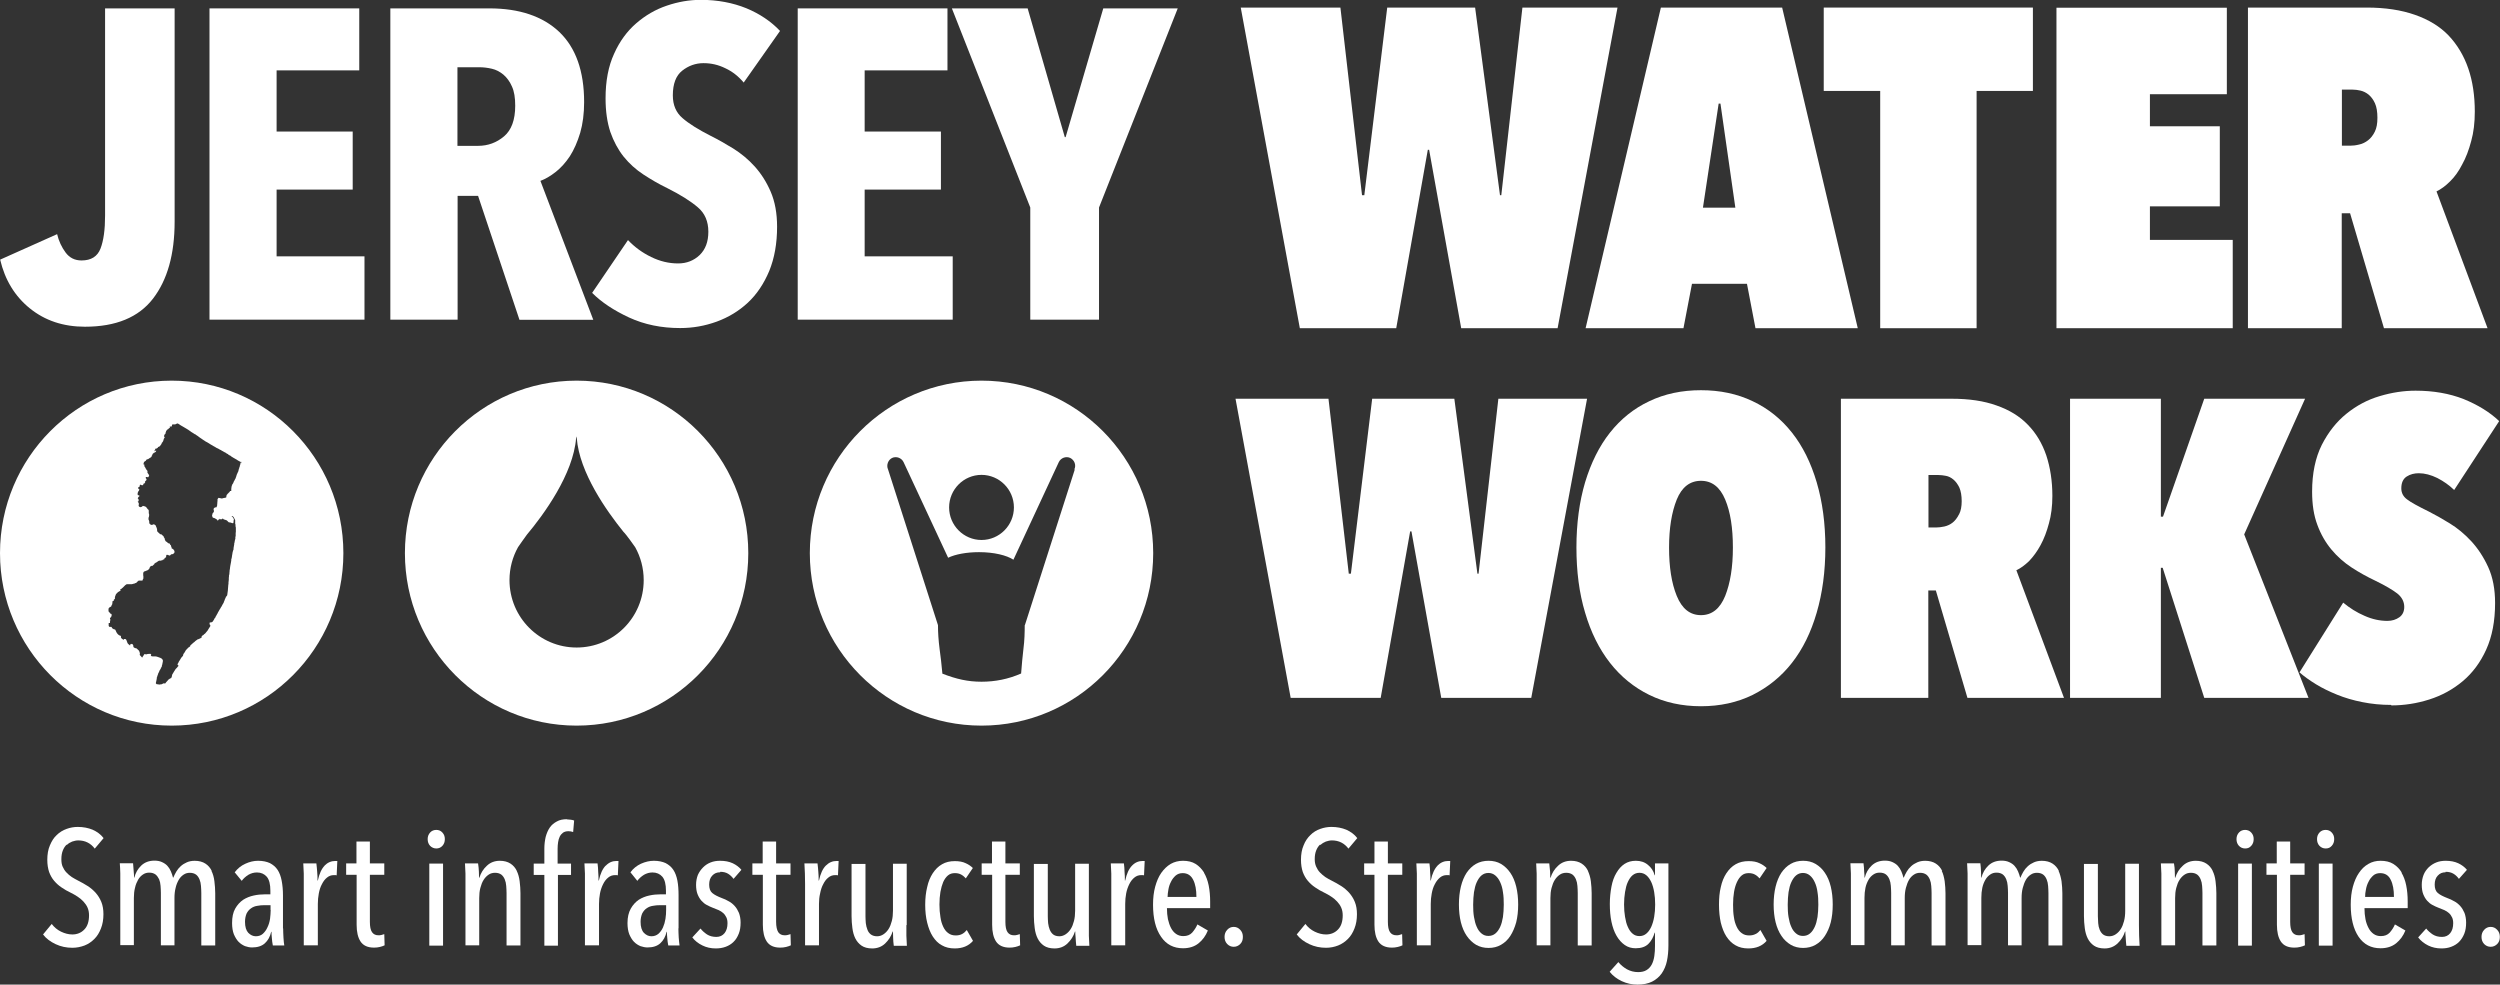 <?xml version="1.0" encoding="UTF-8"?>
<svg xmlns="http://www.w3.org/2000/svg" width="325" height="128" viewBox="0 0 325 128" fill="none">
  <rect x="0" y="0" width="325" height="128" fill="#333333" stroke="none"/>
  <g clip-path="url(#clip0_400_8234)">
    <path d="M181.51 42.668L185.616 19.475H185.786L189.956 42.668H202.488L210.276 0.984H197.914L195.169 25.375H194.999L191.765 0.984H180.339L177.361 25.375H177.063L174.254 0.984H161.297L168.978 42.668H181.51Z" fill="white"></path>
    <path d="M218.85 42.668L219.957 36.896H227.106L228.212 42.668H241.51L231.68 0.984H215.914L206.127 42.668H218.85ZM223.425 13.468H223.659L225.595 26.999H221.382L223.425 13.468Z" fill="white"></path>
    <path d="M244.426 42.668H256.958V11.822H264.277V0.984H237.086V11.822H244.426V42.668Z" fill="white"></path>
    <path d="M290.255 31.187H279.489V26.826H288.574V16.416H279.489V12.248H289.489V1.004H267.34V42.666H290.255V31.187Z" fill="white"></path>
    <path d="M304.447 27.726H305.511L309.915 42.668H323.383L316.745 24.883C317.319 24.605 317.915 24.177 318.511 23.579C319.107 23.002 319.639 22.254 320.085 21.377C320.575 20.501 320.958 19.475 321.256 18.342C321.575 17.209 321.724 15.926 321.724 14.515C321.724 12.442 321.447 10.561 320.873 8.894C320.298 7.226 319.447 5.815 318.319 4.618C317.192 3.443 315.724 2.545 313.936 1.925C312.171 1.305 310.085 0.984 307.681 0.984H292.234V42.668H304.426V27.726H304.447ZM304.447 11.651H305.851C306.171 11.651 306.511 11.694 306.873 11.779C307.234 11.865 307.596 12.036 307.936 12.314C308.256 12.592 308.532 12.955 308.745 13.425C308.958 13.896 309.064 14.537 309.064 15.306C309.064 16.076 308.958 16.653 308.724 17.123C308.49 17.594 308.192 17.978 307.851 18.235C307.49 18.513 307.107 18.705 306.681 18.791C306.256 18.898 305.873 18.94 305.511 18.94H304.447V11.63V11.651Z" fill="white"></path>
    <path d="M74.958 49.484C62.639 49.484 52.639 59.531 52.639 71.908C52.639 84.285 62.639 94.331 74.958 94.331C87.277 94.331 97.277 84.306 97.277 71.908C97.277 59.51 87.277 49.484 74.958 49.484ZM74.958 84.178C70.149 84.178 66.234 80.266 66.234 75.414C66.234 73.853 66.639 72.4 67.341 71.138C67.341 71.138 68.362 69.663 68.49 69.514C70.66 66.927 74.532 61.647 74.894 56.945L74.936 56.731L74.979 56.945C75.32 61.434 78.851 66.414 81.043 69.129C81.447 69.514 82.575 71.138 82.575 71.138C83.277 72.4 83.681 73.853 83.681 75.414C83.681 80.266 79.788 84.178 74.958 84.178Z" fill="white"></path>
    <path d="M3.873 40.08C5.851 41.683 8.234 42.474 11.043 42.474C15.064 42.474 18.021 41.255 19.894 38.819C21.766 36.382 22.702 33.047 22.702 28.815V1.09H13.66V28.024C13.66 29.841 13.468 31.273 13.064 32.32C12.66 33.346 11.851 33.859 10.596 33.859C9.724 33.859 9.043 33.517 8.532 32.833C8.021 32.149 7.638 31.337 7.426 30.439L0.021 33.752C0.639 36.382 1.915 38.498 3.894 40.101L3.873 40.08Z" fill="white"></path>
    <path d="M47.383 33.325H35.958V24.646H45.851V17.101H35.958V9.149H46.703V1.09H27.234V41.555H47.383V33.325Z" fill="white"></path>
    <path d="M59.468 25.459H62.148L67.531 41.576H77.127L70.255 23.513C70.893 23.278 71.553 22.893 72.234 22.359C72.914 21.825 73.531 21.141 74.085 20.307C74.617 19.473 75.063 18.469 75.425 17.271C75.765 16.096 75.936 14.749 75.936 13.274C75.936 9.234 74.85 6.199 72.702 4.147C70.553 2.116 67.51 1.09 63.617 1.09H50.744V41.555H59.489V25.437L59.468 25.459ZM59.468 8.742H62.319C62.85 8.742 63.382 8.807 63.936 8.935C64.489 9.063 64.978 9.32 65.446 9.704C65.893 10.089 66.276 10.602 66.553 11.243C66.85 11.885 66.978 12.718 66.978 13.745C66.978 15.583 66.489 16.908 65.531 17.72C64.574 18.533 63.446 18.96 62.148 18.96H59.468V8.721V8.742Z" fill="white"></path>
    <path d="M88.127 34.246C86.957 34.246 85.787 33.968 84.659 33.413C83.51 32.857 82.51 32.13 81.638 31.211L76.978 38.073C78.191 39.291 79.808 40.36 81.787 41.279C83.787 42.198 85.978 42.647 88.425 42.647C90.064 42.647 91.638 42.369 93.17 41.813C94.681 41.258 96.042 40.445 97.213 39.355C98.383 38.265 99.298 36.897 100 35.23C100.681 33.562 101.021 31.639 101.021 29.48C101.021 27.727 100.744 26.209 100.191 24.926C99.638 23.644 98.936 22.554 98.106 21.634C97.276 20.715 96.34 19.946 95.319 19.304C94.298 18.684 93.34 18.129 92.425 17.68C90.787 16.846 89.553 16.077 88.723 15.35C87.893 14.645 87.468 13.661 87.468 12.4C87.468 10.904 87.872 9.835 88.681 9.194C89.489 8.552 90.425 8.21 91.447 8.21C92.468 8.21 93.383 8.424 94.298 8.873C95.213 9.3 96 9.92 96.681 10.733L101.404 4.021C100.234 2.781 98.766 1.797 97.021 1.071C95.276 0.365 93.298 -0.02 91.106 -0.02C89.617 -0.02 88.149 0.237 86.702 0.729C85.234 1.22 83.915 1.99 82.723 3.016C81.532 4.042 80.553 5.367 79.83 6.992C79.085 8.616 78.723 10.54 78.723 12.785C78.723 14.473 78.936 15.906 79.34 17.145C79.766 18.364 80.34 19.433 81.064 20.352C81.808 21.271 82.659 22.041 83.638 22.682C84.617 23.323 85.638 23.922 86.745 24.456C88.489 25.332 89.808 26.166 90.723 26.957C91.638 27.727 92.085 28.795 92.085 30.121C92.085 31.446 91.702 32.429 90.957 33.156C90.191 33.883 89.255 34.246 88.17 34.246H88.127Z" fill="white"></path>
    <path d="M123.852 33.325H112.405V24.646H122.32V17.101H112.405V9.149H123.171V1.09H103.703V41.555H123.852V33.325Z" fill="white"></path>
    <path d="M133.936 41.555H142.872V26.976L153.106 1.09H143.425L138.531 17.827H138.425L133.595 1.09H123.744L133.936 26.976V41.555Z" fill="white"></path>
    <path d="M22.319 49.484C9.979 49.484 0 59.531 0 71.908C0 84.285 10 94.331 22.319 94.331C34.638 94.331 44.638 84.306 44.638 71.908C44.638 59.51 34.638 49.484 22.319 49.484ZM31.319 59.98V60.087L31.234 60.322V60.429L31.17 60.557V60.643L31.106 60.792V60.856L31.085 60.878V60.921H31.064L31 61.177V61.241L30.936 61.348L30.894 61.455L30.787 61.69L30.745 61.797V61.84L30.638 62.139V62.182L30.596 62.224L30.511 62.395L30.468 62.481L30.425 62.545L30.362 62.673L30.34 62.759L30.298 62.823V62.866L30.255 62.887L30.17 63.037V63.101L30.128 63.144L30.085 63.379V63.464L30.064 63.529V63.571V63.614V63.742V63.828H29.915L29.894 63.87L29.787 64.02H29.745L29.723 64.084L29.617 64.17H29.596V64.213L29.553 64.255L29.468 64.341V64.383L29.425 64.469V64.555V64.64L29.362 64.683L29.213 64.725H29.17L29.085 64.747H29.021L28.936 64.79H28.851V64.811L28.66 64.768L28.447 64.725H28.404L28.383 64.747L28.319 64.832L28.277 64.897V65.046V65.132L28.255 65.281V65.431L28.234 65.516V65.687L28.192 65.816L28.149 65.923L28.106 65.965H28L27.979 65.944L27.808 66.072L27.766 66.179V66.222L27.808 66.393V66.5L27.766 66.585L27.702 66.671H27.681L27.638 66.735V66.778L27.617 66.799V66.863L27.575 66.949V66.991V67.013V67.077L27.617 67.184L27.66 67.291H27.702L27.723 67.312L27.936 67.376L28.064 67.462L28.213 67.547L28.255 67.633L28.234 67.675L28.298 67.654H28.362V67.611H28.383L28.425 67.547L28.553 67.419V67.504H28.532L28.553 67.547L28.617 67.483L28.638 67.526V67.483H28.66L28.723 67.526H28.766L28.808 67.483H28.872L28.915 67.419H28.936H28.979H29V67.462H29.043V67.483L29.106 67.526L29.255 67.569L29.362 67.611H29.404L29.468 67.654L29.532 67.697L29.617 67.782L29.66 67.825L29.702 67.868L29.766 67.911H29.894L30.234 68.017H30.319L30.362 67.889V67.718L30.404 67.547V67.483L30.255 67.227H30.234L30.128 67.141V67.098H30.149H30.234L30.277 67.141L30.362 67.205L30.575 67.611V68.082L30.617 68.21V68.402L30.66 68.595V68.937V69.043V69.15L30.638 69.279V69.407V69.492V69.578V69.685L30.596 69.813V69.898V69.941V70.027V70.07L30.553 70.155L30.489 70.497V70.54L30.468 70.583L30.447 70.668V70.711V70.775L30.425 70.903L30.404 70.989V71.053L30.383 71.096V71.16L30.362 71.224V71.309V71.352V71.374V71.416L30.319 71.523L30.255 71.737L30.213 71.929V72.015L30.17 72.164V72.25L30.128 72.464H30.149V72.506H30.106V72.613L30.064 72.72V72.763V72.87L30.021 73.126L29.936 73.575L29.894 73.874V73.939L29.851 74.131V74.238V74.259L29.83 74.366V74.537L29.808 74.601V74.687L29.766 74.815V74.858V74.9V75.029L29.745 75.072V75.178V75.221V75.307V75.349L29.702 75.734V75.948L29.681 75.991L29.617 76.803L29.553 77.252V77.295L29.532 77.359V77.401L29.425 77.53L29.383 77.594H29.362V77.637L29.234 77.915L29.192 78.043L29.085 78.299V78.342L29.043 78.406L28.915 78.62L28.787 78.876H28.766L28.638 79.112L28.553 79.24L28.383 79.539L28.298 79.689V79.731L28.255 79.774L28.106 80.052L28 80.223V80.266L27.979 80.309L27.936 80.351H27.915L27.808 80.565L27.638 80.822L27.489 80.907H27.425L27.255 80.929V81.014L27.234 81.078L27.277 81.228H27.319L27.34 81.292V81.399L27.085 81.805L27 81.955L26.787 82.211L26.702 82.318L26.66 82.361H26.638V82.382L26.575 82.425H26.553L26.489 82.51L26.425 82.553L26.383 82.596H26.34L26.213 82.724V82.81V82.874L26.17 82.917H26.128L26.085 82.959L26 83.002L25.915 83.045H25.872L25.851 83.088H25.787H25.745V83.109H25.702V83.13H25.66L25.596 83.195L25.532 83.237L25.489 83.259L25.447 83.301L25.383 83.344H25.362V83.387H25.34L25.298 83.43V83.451H25.255L25.234 83.494H25.192L25.149 83.558L25.085 83.601L24.872 83.793L24.745 83.9V83.943L24.723 83.985V84.028H24.681L24.66 84.071V84.092H24.638H24.617L24.575 84.135L24.511 84.178H24.468V84.199L24.425 84.242L24.404 84.285L24.319 84.349L24.213 84.477L24.149 84.541L24.106 84.627L23.979 84.84L23.936 84.905L23.83 85.033V85.097L23.787 85.247L23.596 85.482H23.553V85.525L23.362 85.845L23.319 85.909L23.234 86.037V86.102L23.17 86.144V86.187L23.128 86.251L23.085 86.337V86.379V86.422L23.192 86.508V86.593L23.106 86.657V86.679L23 86.807L22.83 86.978L22.723 87.149L22.638 87.277L22.383 87.705L22.319 88.025L22.234 88.154L22.128 88.197L22.085 88.239H22.043L21.957 88.325H21.915L21.851 88.41L21.66 88.624L21.617 88.667L21.468 88.859L21.404 88.838H21.277H21.213L21.17 88.88L20.979 88.966H20.957H20.894H20.83V88.987H20.681L20.404 88.945H20.362L20.319 88.902L20.255 88.816L20.34 88.432L20.383 88.197V88.068L20.425 88.025V87.961L20.468 87.876L20.489 87.769L20.532 87.683L20.553 87.619V87.555L20.617 87.491V87.448L20.702 87.299V87.234L20.787 87.106L20.915 86.892V86.807L20.979 86.786V86.722L21.043 86.636V86.529L21.085 86.422L21.17 85.995V85.781H21.149L21.106 85.717L20.957 85.567H20.915L20.851 85.525L20.617 85.439L20.362 85.353H20.298L20.234 85.332H20.192H20.085H19.979H19.83L19.66 85.289H19.617V85.204L19.66 85.161L19.638 85.076L19.596 85.033L19.532 84.99H19.468L19.425 85.011H19.383H19.34H19.234L18.979 85.076L18.872 85.033H18.83H18.766V85.054L18.723 85.097L18.638 85.247L18.575 85.332L18.489 85.482H18.468L18.362 85.353L18.255 85.247L18.17 85.14V85.033L18.192 84.926L18.106 84.669L18.043 84.562L17.745 84.285H17.66L17.575 84.242H17.532L17.404 84.156L17.34 84.114V84.049V84.007V83.964L17.255 83.75H17.234H17.149L17.085 83.707H17.021L16.936 83.772V83.879L16.872 83.921V83.879L16.681 83.729L16.575 83.601L16.511 83.408L16.447 83.28V83.195H16.425L16.362 83.109L16.277 83.066H16.149L16.106 83.109L16.064 83.152V83.195L15.766 82.959L15.723 82.874V82.81V82.767V82.703L15.681 82.66H15.66L15.617 82.617H15.553L15.447 82.553L15.34 82.468L15.213 82.318L15.149 82.211L15.106 82.126L15.043 81.976L14.957 81.826H14.851L14.766 81.784L14.596 81.677L14.532 81.613V81.57V81.506L14.213 81.484H14.191L14.128 81.356V81.271V81.228V80.993H14.298V80.95V80.822L14.34 80.608V80.48H14.298V80.416V80.373L14.362 80.287L14.447 80.202L14.489 80.095L14.511 80.031V79.881L14.489 79.838L14.447 79.796H14.383L14.319 79.731V79.689L14.255 79.646L14.213 79.603L14.128 79.518V79.454H14.106V79.411V79.304V79.219V79.154L14.128 79.112V79.069L14.191 79.026L14.234 78.983V78.941L14.277 78.919H14.319L14.383 78.898V78.855H14.404H14.447L14.468 78.791V78.77H14.489V78.706L14.532 78.663L14.553 78.599H14.575L14.596 78.492L14.617 78.342V78.171L14.681 78.15L14.766 78.107L14.809 78.022V77.979V77.957V77.893H14.872H14.894L14.936 77.915V77.85V77.765V77.637H14.957V77.573V77.53L14.979 77.508L15.021 77.401V77.359L15.064 77.295V77.252H15.085L15.106 77.188L15.191 77.145L15.234 77.081L15.298 77.017L15.362 76.953H15.383L15.489 76.888L15.702 76.76L15.596 76.675L15.702 76.589H15.723L15.766 76.546H15.787L15.872 76.461L15.957 76.397L16 76.354L16.043 76.311L16.085 76.269L16.128 76.226L16.255 76.098L16.298 76.055H16.319L16.362 76.012H16.383V75.991L16.489 75.948H16.575H16.617H16.723H16.808H16.83H16.894H17.128L17.298 75.905L17.447 75.862H17.511L17.575 75.798H17.681L17.787 75.692L17.894 75.585L17.957 75.542L18.021 75.478H18.064H18.17H18.425H18.511L18.532 75.435L18.575 75.328V75.285L18.638 75.221V75.157V75.114V75.072V75.029V74.986V74.922V74.858L18.617 74.836V74.751V74.623V74.558V74.473L18.66 74.388H18.681V74.345L18.745 74.302L18.83 74.259H18.872L19.043 74.174H19.106L19.277 74.067L19.319 74.024H19.34V74.003L19.404 73.939L19.468 73.768L19.511 73.682L19.553 73.639L19.638 73.597L19.723 73.554H19.766H19.787H19.808H19.851L19.915 73.468L20.064 73.34V73.297V73.255H20.106L20.192 73.191L20.277 73.126H20.319L20.489 72.998H20.511L20.617 72.913H20.638L20.681 72.891H20.702H20.808H20.851H20.915L20.957 72.848H21.085L21.17 72.763L21.298 72.72H21.34L21.362 72.677L21.383 72.613V72.57H21.425V72.528H21.447L21.489 72.506L21.553 72.464L21.596 72.421V72.378V72.314V72.271H21.617V72.228V72.164L21.681 72.122H21.723H21.766L21.787 72.143H21.851L21.894 72.186H22L22.021 72.228H22.085L22.149 72.164L22.213 72.1L22.277 72.058H22.319L22.34 72.036H22.425H22.468H22.489L22.66 71.865L22.681 71.801V71.737V71.673V71.63L22.553 71.438L22.511 71.395L22.447 71.352L22.362 71.309H22.319V71.267V71.224L22.277 71.096L22.234 71.01V70.946L22.213 70.925V70.861H22.17L22.106 70.796V70.775V70.732H22.085V70.689L22 70.647H21.936L21.745 70.518L21.702 70.454H21.681L21.575 70.39L21.511 70.326L21.468 70.219L21.404 70.07V69.963L21.319 69.877L21.277 69.792V69.728L21.106 69.578H21.085L21.043 69.514L21 69.471H20.957L20.894 69.45H20.808L20.723 69.343L20.617 69.257L20.553 69.193L20.489 69.129L20.447 69.086L20.425 69.001V68.873L20.404 68.744L20.362 68.616V68.573H20.34L20.298 68.466L20.234 68.295L20.213 68.274H20.192L20.085 68.21V68.188L20.064 68.167H19.979L19.957 68.146L19.915 68.188L19.766 68.231H19.681H19.638L19.596 68.21H19.553V68.167L19.511 68.124V68.082H19.425V68.06V68.039H19.404V67.996V67.804L19.34 67.59L19.298 67.504V67.397H19.319V67.355V67.248L19.362 67.205V67.141L19.383 67.055V66.991V66.97V66.82L19.34 66.735V66.628V66.521V66.371L19.319 66.329V66.286L19.213 66.201L19.149 66.115L19.106 66.072L19.021 65.944L18.979 65.901L18.894 65.859L18.808 65.816H18.766L18.617 65.773H18.553L18.532 65.816H18.511L18.404 65.901H18.362L18.319 65.923H18.277H18.234H18.213L18.17 65.901H18.128V65.88H18.106L18.085 65.837L18.043 65.794H18.021V65.752V65.709L18.043 65.645V65.581V65.41L17.979 65.345V65.281L17.915 65.239V65.196L17.936 65.174H18.021V64.961L18 64.918V64.875L17.915 64.811V64.768L17.957 64.683L18.021 64.597L18.043 64.555H18.106V64.512V64.469V64.405V64.383H17.936L17.894 64.298V64.255V64.191V64.063L17.936 64.02L17.957 63.935V63.892H17.979L18.021 63.849L18.064 63.764L18.106 63.678V63.593H18.064L18.021 63.55L17.957 63.486V63.422V63.379L18.021 63.336L18.106 63.293L18.149 63.251V63.208L18.17 63.144V63.08L18.192 63.037V63.015H18.298L18.425 63.08H18.532H18.596V63.037L18.638 62.973V62.909L18.681 62.866H18.723V62.844H18.766H18.787L18.872 62.695V62.609V62.588V62.545L18.915 62.524L18.979 62.481L19.043 62.395V62.353V62.31V62.267L18.957 62.182V62.139L18.936 62.118V62.075L19 62.011H19.17L19.192 62.053H19.255L19.298 61.989L19.362 61.904V61.84H19.383V61.776V61.754H19.362L19.319 61.669L19.277 61.605H19.255V61.562L19.17 61.476V61.348V61.263V61.199H19.149L19.064 61.092L19 61.006V60.963L18.957 60.921L18.894 60.835V60.792L18.83 60.685L18.766 60.621V60.579V60.493V60.45V60.408V60.386H18.702H18.66V60.322V60.236L18.702 60.194V60.108V60.066H18.723L18.766 60.023L18.894 59.937L18.979 59.873L19 59.83V59.788H19.043V59.745L19.128 59.702H19.234L19.511 59.51H19.553L19.617 59.424H19.66L19.702 59.382V59.296L19.766 59.189H19.787L19.808 59.104L19.851 58.997L19.894 58.975L19.979 58.89L20.021 58.847H20.085L20.149 58.804L20.277 58.719L20.298 58.612V58.569H20.234L20.17 58.655H20.149H20.085V58.591L20.192 58.377V58.334L20.277 58.313H20.319H20.362L20.532 58.184V58.12L20.702 58.056L20.787 57.992L20.979 57.736L21.021 57.65V57.586L21.128 57.479L21.192 57.372L21.234 57.287V57.244L21.277 57.137V57.094L21.319 57.009L21.404 56.88V56.838V56.795L21.319 56.752V56.667L21.362 56.603V56.56L21.425 56.453V56.432H21.489V56.41H21.511V56.325V56.282L21.575 56.154V56.111V56.09L21.596 56.047H21.617L21.66 55.94L21.745 55.833H21.83L21.872 55.769L21.936 55.705L22.085 55.598V55.555V55.512H22.064V55.47L22.106 55.448H22.149H22.255H22.298L22.34 55.384V55.363L22.362 55.277V55.234L22.425 55.17H22.468H22.787L22.936 55.085H22.979H23.021L23.085 55.021V55.042L23.17 55.085L23.277 55.149L23.404 55.234L23.532 55.32L23.617 55.363L23.979 55.577L24.34 55.79L24.468 55.876H24.489L24.532 55.919L24.723 56.047L24.83 56.132L25.106 56.303L25.34 56.453H25.404L25.447 56.517L25.553 56.581L25.745 56.709L25.851 56.795L25.915 56.838L25.936 56.859L26 56.902L26.319 57.116H26.34V57.137L26.383 57.18H26.425L26.468 57.222L26.575 57.287L26.638 57.329L26.681 57.372H26.702L26.851 57.458L26.936 57.5L27.149 57.629L27.383 57.778L27.787 58.013L27.872 58.056L28.085 58.184L28.149 58.227L28.298 58.291L28.425 58.355L28.638 58.484H28.66L28.766 58.526V58.548L28.83 58.591L28.957 58.655H28.979L29.021 58.697H29.064V58.719L29.149 58.762L29.213 58.804H29.255L29.319 58.847L29.362 58.89L29.468 58.954H29.489L29.575 59.018H29.617L29.702 59.104H29.723V59.146H29.766L29.872 59.211H29.915V59.232H29.936L30.021 59.296L30.128 59.382L30.277 59.467L30.34 59.51L30.532 59.617L30.638 59.681L30.723 59.724L30.787 59.766L30.851 59.809L30.915 59.852L31.106 59.959L31.192 60.001L31.234 60.044H31.255H31.298H31.383L31.34 60.258L31.319 59.98Z" fill="white"></path>
    <path d="M194.787 51.836L192.213 74.58H192.064L189.064 51.836H178.383L175.617 74.58H175.341L172.702 51.836H160.617L167.787 90.719H179.49L183.319 69.086H183.49L187.362 90.719H199.064L206.319 51.836H194.787Z" fill="white"></path>
    <path d="M232.957 86.168C234.361 84.373 235.425 82.213 236.17 79.648C236.914 77.105 237.297 74.283 237.297 71.162C237.297 68.041 236.914 65.219 236.17 62.697C235.425 60.175 234.361 58.016 232.957 56.242C231.553 54.467 229.85 53.099 227.85 52.159C225.85 51.197 223.595 50.727 221.127 50.727C218.659 50.727 216.404 51.197 214.404 52.159C212.404 53.099 210.702 54.467 209.297 56.242C207.893 58.016 206.829 60.175 206.063 62.697C205.319 65.219 204.936 68.041 204.936 71.162C204.936 74.283 205.297 77.105 206.063 79.648C206.808 82.192 207.893 84.373 209.297 86.168C210.702 87.964 212.404 89.353 214.404 90.336C216.404 91.32 218.659 91.811 221.127 91.811C223.595 91.811 225.85 91.32 227.85 90.336C229.85 89.332 231.553 87.964 232.957 86.168ZM224.276 77.468C223.595 79.135 222.553 79.969 221.127 79.969C219.702 79.969 218.659 79.135 217.978 77.468C217.297 75.801 216.978 73.706 216.978 71.183C216.978 68.661 217.319 66.588 217.978 64.942C218.638 63.317 219.702 62.505 221.127 62.505C222.553 62.505 223.595 63.317 224.276 64.942C224.957 66.566 225.276 68.64 225.276 71.183C225.276 73.727 224.936 75.801 224.276 77.468Z" fill="white"></path>
    <path d="M263.786 72.934C264.318 72.378 264.829 71.694 265.276 70.861C265.723 70.048 266.084 69.086 266.361 68.039C266.659 66.992 266.808 65.794 266.808 64.469C266.808 62.524 266.531 60.771 266.02 59.211C265.489 57.65 264.701 56.325 263.638 55.235C262.574 54.123 261.212 53.289 259.552 52.712C257.893 52.114 255.957 51.836 253.723 51.836H239.318V90.719H250.68V76.76H251.659L255.765 90.719H268.318L262.127 74.131C262.68 73.875 263.233 73.469 263.786 72.934ZM254.659 66.885C254.446 67.312 254.169 67.676 253.85 67.932C253.531 68.189 253.148 68.36 252.765 68.445C252.361 68.531 251.999 68.573 251.68 68.573H250.701V61.754H252.02C252.318 61.754 252.638 61.797 252.978 61.861C253.318 61.925 253.659 62.096 253.957 62.353C254.255 62.609 254.51 62.952 254.723 63.4C254.914 63.849 255.02 64.427 255.02 65.153C255.02 65.837 254.914 66.414 254.68 66.863L254.659 66.885Z" fill="white"></path>
    <path d="M299.659 51.836H286.552L281.191 67.163H280.914V51.836H269.105V90.719H280.914V73.811H281.148L286.552 90.719H300.105L291.744 69.471L299.659 51.836Z" fill="white"></path>
    <path d="M310.872 91.703C312.553 91.703 314.191 91.446 315.808 90.933C317.425 90.42 318.872 89.629 320.148 88.561C321.425 87.492 322.446 86.124 323.212 84.435C323.978 82.746 324.361 80.737 324.361 78.386C324.361 76.59 324.063 75.029 323.467 73.726C322.872 72.422 322.127 71.289 321.255 70.348C320.382 69.408 319.446 68.638 318.467 68.04C317.489 67.441 316.595 66.928 315.787 66.522C314.361 65.817 313.404 65.303 312.914 64.919C312.425 64.555 312.17 64.085 312.17 63.486C312.17 62.76 312.404 62.247 312.872 61.947C313.34 61.648 313.872 61.52 314.446 61.52C315.212 61.52 316.021 61.734 316.85 62.14C317.68 62.567 318.404 63.08 319.042 63.7L324.893 54.744C323.659 53.568 322.106 52.627 320.276 51.879C318.425 51.153 316.34 50.789 314.021 50.789C312.489 50.789 310.936 51.024 309.361 51.495C307.765 51.965 306.34 52.734 305.042 53.782C303.744 54.829 302.68 56.176 301.829 57.843C300.999 59.511 300.574 61.541 300.574 63.914C300.574 65.56 300.787 66.992 301.255 68.232C301.701 69.45 302.319 70.519 303.084 71.438C303.85 72.358 304.723 73.127 305.701 73.768C306.68 74.41 307.723 74.987 308.808 75.5C310.084 76.12 311.021 76.675 311.638 77.146C312.233 77.616 312.553 78.215 312.553 78.899C312.553 79.476 312.34 79.946 311.914 80.245C311.489 80.545 310.978 80.716 310.361 80.716C309.382 80.716 308.382 80.502 307.382 80.053C306.382 79.625 305.467 79.048 304.616 78.343L298.936 87.406C299.51 87.919 300.233 88.432 301.063 88.945C301.893 89.458 302.829 89.907 303.829 90.313C304.829 90.72 305.914 91.04 307.106 91.275C308.276 91.51 309.531 91.639 310.85 91.639L310.872 91.703Z" fill="white"></path>
    <path d="M8.681 109.851C8.894 109.638 9.128 109.509 9.383 109.402C9.638 109.317 9.915 109.253 10.17 109.253C11.064 109.253 11.787 109.616 12.319 110.322L13.468 108.954C13.085 108.462 12.617 108.12 12.043 107.863C11.468 107.628 10.83 107.5 10.106 107.5C9.617 107.5 9.128 107.586 8.66 107.757C8.191 107.928 7.745 108.184 7.383 108.547C7 108.889 6.723 109.338 6.489 109.894C6.255 110.429 6.149 111.07 6.149 111.775C6.149 112.374 6.234 112.908 6.383 113.357C6.553 113.806 6.766 114.191 7.043 114.511C7.319 114.832 7.638 115.131 8 115.366C8.362 115.623 8.745 115.837 9.149 116.029C9.489 116.2 9.808 116.371 10.085 116.563C10.383 116.756 10.638 116.97 10.851 117.205C11.064 117.44 11.255 117.696 11.383 117.996C11.511 118.295 11.574 118.616 11.574 119C11.574 119.813 11.362 120.433 10.957 120.839C10.553 121.266 10.021 121.48 9.404 121.48C8.915 121.48 8.425 121.352 7.936 121.117C7.447 120.881 7.043 120.539 6.723 120.112L5.596 121.48C6 122.014 6.553 122.421 7.234 122.741C7.915 123.062 8.638 123.211 9.404 123.211C9.957 123.211 10.489 123.105 11 122.912C11.489 122.72 11.915 122.421 12.277 122.057C12.638 121.694 12.915 121.245 13.128 120.689C13.34 120.155 13.447 119.535 13.447 118.851C13.447 118.252 13.362 117.718 13.17 117.247C12.979 116.777 12.723 116.392 12.425 116.05C12.106 115.708 11.766 115.409 11.383 115.174C11 114.939 10.617 114.704 10.213 114.511C9.915 114.362 9.617 114.191 9.34 114.02C9.064 113.827 8.83 113.635 8.638 113.421C8.425 113.207 8.277 112.951 8.149 112.673C8.021 112.395 7.979 112.074 7.979 111.69C7.979 111.241 8.043 110.877 8.17 110.557C8.298 110.236 8.468 109.98 8.681 109.787V109.851Z" fill="white"></path>
    <path d="M27.532 113.23C27.34 112.823 27.064 112.503 26.702 112.268C26.34 112.032 25.872 111.904 25.319 111.904C24.936 111.904 24.596 111.968 24.298 112.097C24 112.225 23.723 112.396 23.489 112.61C23.255 112.823 23.064 113.058 22.915 113.315C22.766 113.572 22.638 113.828 22.532 114.085H22.489C22.425 113.807 22.319 113.529 22.212 113.272C22.106 113.016 21.957 112.781 21.766 112.567C21.574 112.353 21.34 112.203 21.064 112.075C20.787 111.947 20.468 111.883 20.085 111.883C19.383 111.883 18.808 112.097 18.361 112.524C17.915 112.952 17.617 113.465 17.468 114.085H17.425C17.425 113.914 17.425 113.657 17.383 113.294C17.361 112.952 17.34 112.588 17.298 112.225H15.574C15.617 112.631 15.617 113.058 15.638 113.55C15.638 114.042 15.638 114.491 15.638 114.918V122.87H17.404V116.735C17.404 116.244 17.447 115.816 17.553 115.41C17.638 115.004 17.787 114.662 17.957 114.362C18.127 114.063 18.34 113.849 18.596 113.678C18.851 113.507 19.106 113.443 19.404 113.443C19.744 113.443 20 113.529 20.212 113.678C20.404 113.828 20.553 114.042 20.681 114.298C20.787 114.555 20.851 114.833 20.872 115.153C20.893 115.474 20.915 115.773 20.915 116.073V122.891H22.681V116.757C22.681 116.265 22.723 115.837 22.829 115.431C22.915 115.025 23.064 114.683 23.234 114.384C23.404 114.085 23.617 113.871 23.872 113.7C24.127 113.529 24.383 113.465 24.681 113.465C25.021 113.465 25.276 113.55 25.489 113.7C25.681 113.849 25.829 114.063 25.936 114.32C26.042 114.576 26.106 114.854 26.127 115.175C26.149 115.495 26.17 115.795 26.17 116.094V122.913H27.979V116.115C27.979 115.602 27.936 115.089 27.872 114.555C27.808 114.042 27.681 113.593 27.489 113.208L27.532 113.23Z" fill="white"></path>
    <path d="M36.787 120.688V116.391C36.787 115.686 36.723 115.045 36.617 114.489C36.51 113.933 36.34 113.463 36.085 113.078C35.83 112.693 35.489 112.415 35.085 112.202C34.659 112.009 34.149 111.902 33.553 111.902C33 111.902 32.447 112.031 31.893 112.287C31.319 112.544 30.872 112.928 30.51 113.399L31.425 114.51C31.659 114.19 31.957 113.933 32.298 113.719C32.638 113.527 33 113.42 33.404 113.42C33.936 113.42 34.361 113.612 34.681 113.976C35 114.361 35.149 114.959 35.149 115.793V116.263H34.447C33.978 116.263 33.489 116.306 33 116.413C32.489 116.52 32.021 116.712 31.617 116.968C31.212 117.246 30.851 117.631 30.574 118.123C30.298 118.614 30.17 119.234 30.17 120.004C30.17 120.581 30.255 121.073 30.404 121.457C30.574 121.842 30.766 122.184 31.021 122.441C31.276 122.697 31.553 122.868 31.851 122.997C32.149 123.103 32.468 123.168 32.766 123.168C33.468 123.168 34.021 122.997 34.425 122.633C34.83 122.27 35.106 121.778 35.255 121.137H35.298C35.298 121.329 35.298 121.607 35.34 121.928C35.361 122.248 35.404 122.59 35.468 122.911H36.957C36.915 122.655 36.872 122.313 36.851 121.885C36.83 121.457 36.808 121.051 36.808 120.688H36.787ZM35.191 118.294C35.191 118.657 35.149 119.042 35.106 119.448C35.042 119.854 34.936 120.218 34.766 120.56C34.617 120.902 34.404 121.18 34.17 121.393C33.936 121.607 33.617 121.714 33.255 121.714C32.893 121.714 32.574 121.564 32.276 121.265C32 120.966 31.851 120.496 31.851 119.833C31.851 119.405 31.936 119.042 32.063 118.743C32.212 118.465 32.404 118.23 32.638 118.08C32.872 117.909 33.149 117.802 33.447 117.759C33.744 117.695 34.063 117.674 34.383 117.674H35.17V118.294H35.191Z" fill="white"></path>
    <path d="M42.213 112.524C41.809 112.93 41.511 113.572 41.319 114.47H41.277C41.277 114.106 41.277 113.743 41.234 113.358C41.213 112.973 41.17 112.61 41.128 112.246H39.426C39.447 112.653 39.468 113.08 39.49 113.572C39.49 114.063 39.49 114.512 39.49 114.94V122.892H41.319V117.505C41.319 117.035 41.362 116.586 41.447 116.137C41.532 115.688 41.66 115.282 41.851 114.94C42.022 114.598 42.234 114.299 42.511 114.085C42.766 113.871 43.064 113.764 43.404 113.764C43.468 113.764 43.532 113.764 43.596 113.764C43.66 113.764 43.702 113.764 43.766 113.807L43.851 111.926C43.851 111.926 43.702 111.926 43.596 111.926C43.064 111.926 42.596 112.118 42.17 112.546L42.213 112.524Z" fill="white"></path>
    <path d="M49.596 121.544C49.447 121.587 49.319 121.587 49.191 121.587C48.83 121.587 48.553 121.458 48.362 121.181C48.17 120.903 48.085 120.454 48.085 119.834V113.72H49.957V112.245H48.085V109.402H46.34V112.245H45V113.72H46.362V120.219C46.362 121.159 46.532 121.886 46.872 122.399C47.213 122.912 47.787 123.19 48.617 123.19C48.872 123.19 49.128 123.169 49.383 123.104C49.638 123.04 49.83 122.976 50 122.891L49.957 121.437C49.957 121.437 49.745 121.501 49.596 121.544Z" fill="white"></path>
    <path d="M56.723 107.887C56.404 107.887 56.128 107.994 55.915 108.229C55.702 108.464 55.596 108.742 55.596 109.084C55.596 109.447 55.702 109.725 55.915 109.96C56.128 110.174 56.404 110.302 56.723 110.302C57.021 110.302 57.298 110.195 57.511 109.96C57.723 109.725 57.83 109.447 57.83 109.084C57.83 108.72 57.723 108.464 57.511 108.229C57.298 107.994 57.042 107.887 56.702 107.887H56.723Z" fill="white"></path>
    <path d="M57.596 112.266H55.809V122.932H57.596V112.266Z" fill="white"></path>
    <path d="M67.192 113.228C67.001 112.822 66.724 112.501 66.362 112.266C66.001 112.031 65.532 111.902 64.979 111.902C64.32 111.902 63.745 112.116 63.298 112.544C62.83 112.971 62.511 113.484 62.32 114.104H62.277C62.277 113.933 62.277 113.677 62.256 113.313C62.256 112.971 62.192 112.608 62.149 112.244H60.447C60.468 112.651 60.49 113.078 60.511 113.57C60.511 114.061 60.511 114.51 60.511 114.938V122.89H62.298V116.755C62.298 116.263 62.341 115.836 62.447 115.429C62.554 115.023 62.681 114.681 62.873 114.382C63.064 114.083 63.277 113.869 63.532 113.698C63.788 113.527 64.064 113.463 64.362 113.463C64.703 113.463 64.958 113.548 65.171 113.698C65.362 113.848 65.511 114.061 65.618 114.318C65.724 114.574 65.788 114.852 65.809 115.173C65.83 115.494 65.852 115.793 65.852 116.092V122.911H67.66V116.113C67.66 115.6 67.618 115.087 67.554 114.553C67.49 114.04 67.362 113.591 67.171 113.206L67.192 113.228Z" fill="white"></path>
    <path d="M73.723 106.496C73.191 106.496 72.745 106.582 72.383 106.795C72.021 106.988 71.702 107.244 71.468 107.586C71.234 107.928 71.064 108.334 70.936 108.805C70.83 109.275 70.766 109.788 70.766 110.322V112.268H69.383V113.743H70.766V122.934H72.532V113.743H74.234V112.268H72.489V110.344C72.489 110.045 72.51 109.767 72.553 109.489C72.596 109.211 72.659 108.976 72.766 108.762C72.872 108.548 73.021 108.377 73.191 108.249C73.383 108.121 73.617 108.057 73.893 108.057C74.127 108.057 74.319 108.099 74.51 108.163L74.638 106.667C74.489 106.603 74.34 106.582 74.17 106.56C74 106.56 73.83 106.517 73.681 106.517L73.723 106.496Z" fill="white"></path>
    <path d="M78.745 112.524C78.34 112.93 78.042 113.572 77.851 114.47H77.808C77.808 114.106 77.808 113.743 77.766 113.358C77.766 112.973 77.723 112.61 77.681 112.246H75.978C76 112.653 76.021 113.08 76.042 113.572C76.042 114.063 76.042 114.512 76.042 114.94V122.892H77.872V117.505C77.872 117.035 77.915 116.586 78 116.137C78.085 115.688 78.234 115.282 78.404 114.94C78.574 114.598 78.787 114.299 79.064 114.085C79.319 113.871 79.617 113.764 79.957 113.764C80.021 113.764 80.085 113.764 80.149 113.764C80.213 113.764 80.255 113.764 80.319 113.807L80.404 111.926C80.404 111.926 80.255 111.926 80.149 111.926C79.617 111.926 79.149 112.118 78.745 112.546V112.524Z" fill="white"></path>
    <path d="M88.213 120.688V116.391C88.213 115.686 88.17 115.045 88.064 114.489C87.957 113.933 87.787 113.463 87.532 113.078C87.276 112.693 86.936 112.415 86.532 112.202C86.106 112.009 85.596 111.902 85 111.902C84.447 111.902 83.893 112.031 83.319 112.287C82.766 112.544 82.298 112.928 81.957 113.399L82.851 114.51C83.085 114.19 83.383 113.933 83.723 113.719C84.064 113.527 84.425 113.42 84.829 113.42C85.362 113.42 85.787 113.612 86.106 113.976C86.425 114.361 86.574 114.959 86.574 115.793V116.263H85.872C85.404 116.263 84.915 116.306 84.425 116.413C83.915 116.52 83.447 116.712 83.042 116.968C82.638 117.246 82.276 117.631 82 118.123C81.723 118.614 81.574 119.234 81.574 120.004C81.574 120.581 81.659 121.073 81.808 121.457C81.978 121.842 82.17 122.184 82.425 122.441C82.681 122.697 82.957 122.868 83.255 122.997C83.574 123.103 83.872 123.168 84.17 123.168C84.872 123.168 85.425 122.997 85.829 122.633C86.234 122.27 86.51 121.778 86.659 121.137H86.702C86.702 121.329 86.702 121.607 86.744 121.928C86.766 122.248 86.808 122.59 86.872 122.911H88.34C88.298 122.655 88.276 122.313 88.234 121.885C88.213 121.457 88.191 121.051 88.191 120.688H88.213ZM86.596 118.294C86.596 118.657 86.574 119.042 86.51 119.448C86.447 119.854 86.34 120.218 86.191 120.56C86.042 120.902 85.829 121.18 85.596 121.393C85.34 121.607 85.042 121.714 84.681 121.714C84.319 121.714 84 121.564 83.702 121.265C83.425 120.966 83.276 120.496 83.276 119.833C83.276 119.405 83.362 119.042 83.489 118.743C83.638 118.465 83.829 118.23 84.064 118.08C84.298 117.909 84.574 117.802 84.872 117.759C85.17 117.695 85.489 117.674 85.808 117.674H86.596V118.294Z" fill="white"></path>
    <path d="M93.638 113.335C94.043 113.335 94.383 113.42 94.66 113.591C94.936 113.762 95.17 113.997 95.362 114.254L96.383 113.078C96.085 112.715 95.702 112.437 95.255 112.223C94.787 112.009 94.255 111.902 93.617 111.902C93.17 111.902 92.766 111.966 92.383 112.116C92 112.266 91.681 112.48 91.404 112.757C91.128 113.035 90.894 113.356 90.723 113.741C90.575 114.125 90.489 114.553 90.489 115.023C90.489 115.494 90.553 115.921 90.681 116.242C90.808 116.562 90.979 116.862 91.192 117.097C91.404 117.332 91.638 117.524 91.894 117.653C92.149 117.802 92.425 117.909 92.681 118.016C92.957 118.123 93.192 118.208 93.425 118.315C93.66 118.422 93.851 118.55 94.021 118.7C94.192 118.85 94.319 119.042 94.425 119.256C94.532 119.469 94.575 119.726 94.575 120.025C94.575 120.56 94.447 120.987 94.192 121.308C93.936 121.628 93.575 121.799 93.128 121.799C92.66 121.799 92.255 121.693 91.915 121.479C91.596 121.265 91.298 121.009 91.064 120.709L90 121.864C90.34 122.312 90.787 122.655 91.319 122.911C91.83 123.168 92.425 123.296 93.043 123.296C93.511 123.296 93.936 123.232 94.34 123.082C94.745 122.932 95.085 122.719 95.362 122.441C95.66 122.163 95.872 121.799 96.043 121.372C96.213 120.944 96.277 120.474 96.277 119.918C96.277 119.448 96.192 119.021 96.064 118.679C95.915 118.337 95.745 118.037 95.511 117.781C95.277 117.524 95.021 117.31 94.723 117.161C94.447 116.99 94.149 116.862 93.851 116.755C93.298 116.541 92.872 116.327 92.596 116.092C92.319 115.857 92.192 115.494 92.192 115.002C92.192 114.51 92.319 114.104 92.596 113.826C92.872 113.527 93.192 113.399 93.617 113.399L93.638 113.335Z" fill="white"></path>
    <path d="M102.404 121.544C102.255 121.587 102.128 121.587 102 121.587C101.638 121.587 101.362 121.458 101.17 121.181C101 120.903 100.894 120.454 100.894 119.834V113.72H102.766V112.245H100.894V109.402H99.149V112.245H97.809V113.72H99.17V120.219C99.17 121.159 99.341 121.886 99.681 122.399C100.021 122.912 100.596 123.19 101.426 123.19C101.681 123.19 101.936 123.169 102.192 123.104C102.447 123.04 102.638 122.976 102.809 122.891L102.766 121.437C102.766 121.437 102.553 121.501 102.404 121.544Z" fill="white"></path>
    <path d="M107.361 112.524C106.957 112.93 106.659 113.572 106.468 114.47H106.425C106.425 114.106 106.425 113.743 106.383 113.358C106.361 112.973 106.319 112.61 106.276 112.246H104.574C104.595 112.653 104.617 113.08 104.638 113.572C104.638 114.063 104.659 114.512 104.659 114.94V122.892H106.468V117.505C106.468 117.035 106.51 116.586 106.617 116.137C106.702 115.688 106.83 115.282 107.021 114.94C107.191 114.598 107.404 114.299 107.681 114.085C107.936 113.871 108.234 113.764 108.574 113.764C108.659 113.764 108.723 113.764 108.766 113.764C108.83 113.764 108.872 113.764 108.936 113.807L109.021 111.926C109.021 111.926 108.893 111.926 108.766 111.926C108.234 111.926 107.766 112.118 107.34 112.546L107.361 112.524Z" fill="white"></path>
    <path d="M117.873 120.241V112.289H116.086V118.403C116.086 118.873 116.044 119.322 115.937 119.728C115.831 120.134 115.703 120.476 115.512 120.775C115.32 121.075 115.107 121.288 114.852 121.459C114.597 121.63 114.32 121.716 114.022 121.716C113.682 121.716 113.427 121.63 113.214 121.481C113.022 121.331 112.852 121.117 112.767 120.861C112.661 120.604 112.597 120.326 112.554 120.006C112.533 119.707 112.512 119.386 112.512 119.108V112.31H110.703V119.108C110.703 119.621 110.746 120.155 110.81 120.647C110.873 121.16 111.001 121.609 111.192 121.994C111.384 122.379 111.661 122.699 112.001 122.934C112.341 123.169 112.81 123.298 113.384 123.298C114.044 123.298 114.618 123.084 115.065 122.656C115.512 122.229 115.852 121.716 116.044 121.096H116.086C116.086 121.267 116.086 121.524 116.107 121.887C116.107 122.229 116.15 122.592 116.192 122.956H117.895C117.873 122.571 117.852 122.122 117.831 121.652C117.831 121.16 117.831 120.711 117.831 120.284L117.873 120.241Z" fill="white"></path>
    <path d="M125.086 121.415C124.852 121.543 124.575 121.607 124.256 121.607C123.873 121.607 123.554 121.522 123.277 121.308C123.001 121.116 122.788 120.838 122.618 120.474C122.448 120.111 122.32 119.705 122.256 119.213C122.171 118.722 122.128 118.187 122.128 117.589C122.128 116.99 122.171 116.456 122.256 115.943C122.341 115.451 122.469 115.023 122.618 114.66C122.788 114.297 122.979 114.019 123.235 113.805C123.49 113.591 123.788 113.506 124.128 113.506C124.469 113.506 124.724 113.57 124.958 113.698C125.192 113.826 125.384 113.997 125.554 114.19L126.469 112.843C126.235 112.608 125.937 112.394 125.554 112.223C125.171 112.031 124.682 111.945 124.128 111.945C123.49 111.945 122.937 112.074 122.469 112.351C121.979 112.629 121.596 113.014 121.256 113.527C120.937 114.019 120.682 114.617 120.533 115.323C120.362 116.007 120.277 116.776 120.277 117.631C120.277 118.486 120.362 119.256 120.533 119.94C120.703 120.624 120.937 121.244 121.256 121.736C121.575 122.227 121.958 122.633 122.448 122.89C122.916 123.168 123.49 123.296 124.107 123.296C125.128 123.296 125.916 122.975 126.49 122.313L125.682 120.902C125.511 121.116 125.32 121.287 125.086 121.415Z" fill="white"></path>
    <path d="M132.213 121.544C132.064 121.587 131.936 121.587 131.809 121.587C131.447 121.587 131.17 121.458 130.979 121.181C130.787 120.903 130.702 120.454 130.702 119.834V113.72H132.575V112.245H130.702V109.402H128.958V112.245H127.617V113.72H128.979V120.219C128.979 121.159 129.149 121.886 129.49 122.399C129.83 122.912 130.426 123.19 131.234 123.19C131.49 123.19 131.745 123.169 132 123.104C132.255 123.04 132.447 122.976 132.617 122.891L132.575 121.437C132.575 121.437 132.362 121.501 132.213 121.544Z" fill="white"></path>
    <path d="M141.553 120.241V112.289H139.766V118.403C139.766 118.873 139.723 119.322 139.617 119.728C139.511 120.134 139.383 120.476 139.192 120.775C139 121.075 138.787 121.288 138.532 121.459C138.277 121.63 138 121.716 137.723 121.716C137.383 121.716 137.106 121.63 136.915 121.481C136.723 121.331 136.575 121.117 136.468 120.861C136.362 120.604 136.298 120.326 136.255 120.006C136.234 119.707 136.213 119.386 136.213 119.108V112.31H134.404V119.108C134.404 119.621 134.447 120.155 134.511 120.647C134.575 121.16 134.702 121.609 134.894 121.994C135.085 122.379 135.362 122.699 135.702 122.934C136.043 123.169 136.511 123.298 137.085 123.298C137.745 123.298 138.319 123.084 138.766 122.656C139.213 122.229 139.553 121.716 139.745 121.096H139.787C139.787 121.267 139.787 121.524 139.83 121.887C139.851 122.229 139.872 122.592 139.915 122.956H141.617C141.596 122.571 141.575 122.122 141.553 121.652C141.553 121.16 141.553 120.711 141.553 120.284V120.241Z" fill="white"></path>
    <path d="M147.17 112.524C146.766 112.93 146.468 113.572 146.277 114.47H146.234C146.234 114.106 146.234 113.743 146.192 113.358C146.192 112.973 146.149 112.61 146.106 112.246H144.404C144.426 112.653 144.447 113.08 144.468 113.572C144.468 114.063 144.468 114.512 144.468 114.94V122.892H146.277V117.505C146.277 117.035 146.319 116.586 146.404 116.137C146.489 115.688 146.638 115.282 146.809 114.94C146.979 114.598 147.192 114.299 147.468 114.085C147.723 113.871 148.021 113.764 148.362 113.764C148.426 113.764 148.489 113.764 148.553 113.764C148.617 113.764 148.66 113.764 148.723 113.807L148.809 111.926C148.809 111.926 148.66 111.926 148.553 111.926C148.021 111.926 147.553 112.118 147.149 112.546L147.17 112.524Z" fill="white"></path>
    <path d="M156.533 113.441C156.235 112.971 155.873 112.586 155.426 112.308C154.98 112.031 154.426 111.902 153.788 111.902C153.214 111.902 152.682 112.031 152.192 112.308C151.724 112.586 151.32 112.971 150.958 113.484C150.618 113.976 150.363 114.574 150.171 115.28C149.98 115.985 149.895 116.755 149.895 117.61C149.895 119.384 150.235 120.773 150.937 121.778C151.618 122.783 152.575 123.274 153.788 123.274C154.597 123.274 155.278 123.061 155.809 122.633C156.341 122.206 156.746 121.65 157.022 120.966L155.661 120.175C155.49 120.581 155.256 120.923 154.98 121.244C154.703 121.543 154.32 121.693 153.831 121.693C153.49 121.693 153.171 121.607 152.895 121.415C152.618 121.222 152.405 120.966 152.235 120.645C152.065 120.325 151.937 119.94 151.831 119.491C151.746 119.063 151.703 118.572 151.703 118.059H157.32V117.182C157.32 116.455 157.256 115.75 157.129 115.109C157.001 114.467 156.788 113.912 156.512 113.441H156.533ZM151.788 116.584C151.788 116.306 151.831 115.985 151.895 115.622C151.958 115.258 152.065 114.938 152.235 114.617C152.384 114.296 152.597 114.04 152.831 113.826C153.086 113.612 153.384 113.506 153.746 113.506C154.363 113.506 154.809 113.783 155.107 114.361C155.405 114.938 155.533 115.686 155.533 116.605H151.767L151.788 116.584Z" fill="white"></path>
    <path d="M160.383 120.496C160.042 120.496 159.766 120.624 159.532 120.881C159.298 121.137 159.191 121.437 159.191 121.8C159.191 122.163 159.298 122.463 159.532 122.719C159.766 122.954 160.042 123.083 160.383 123.083C160.723 123.083 161 122.954 161.234 122.719C161.468 122.484 161.574 122.185 161.574 121.8C161.574 121.415 161.468 121.137 161.234 120.881C161 120.624 160.723 120.496 160.383 120.496Z" fill="white"></path>
    <path d="M171.659 109.851C171.872 109.638 172.106 109.509 172.361 109.402C172.617 109.317 172.893 109.253 173.149 109.253C174.042 109.253 174.766 109.616 175.298 110.322L176.447 108.954C176.064 108.462 175.595 108.12 175.021 107.863C174.447 107.628 173.808 107.5 173.085 107.5C172.595 107.5 172.106 107.586 171.638 107.757C171.149 107.928 170.723 108.184 170.361 108.547C170 108.889 169.681 109.338 169.468 109.894C169.234 110.429 169.127 111.07 169.127 111.775C169.127 112.374 169.213 112.908 169.361 113.357C169.532 113.806 169.744 114.191 170.021 114.511C170.298 114.832 170.617 115.131 170.978 115.366C171.34 115.623 171.723 115.837 172.127 116.029C172.468 116.2 172.787 116.371 173.064 116.563C173.361 116.756 173.617 116.97 173.83 117.205C174.042 117.44 174.234 117.696 174.361 117.996C174.489 118.295 174.553 118.616 174.553 119C174.553 119.813 174.34 120.433 173.936 120.839C173.532 121.266 173 121.48 172.383 121.48C171.893 121.48 171.404 121.352 170.915 121.117C170.425 120.881 170.021 120.539 169.702 120.112L168.574 121.48C168.978 122.014 169.532 122.421 170.213 122.741C170.893 123.062 171.617 123.211 172.383 123.211C172.936 123.211 173.468 123.105 173.957 122.912C174.447 122.72 174.872 122.421 175.234 122.057C175.595 121.694 175.872 121.245 176.085 120.689C176.298 120.155 176.404 119.535 176.404 118.851C176.404 118.252 176.319 117.718 176.127 117.247C175.936 116.777 175.681 116.392 175.383 116.05C175.064 115.708 174.723 115.409 174.34 115.174C173.957 114.939 173.574 114.704 173.17 114.511C172.851 114.362 172.574 114.191 172.298 114.02C172.042 113.827 171.787 113.635 171.595 113.421C171.383 113.207 171.234 112.951 171.106 112.673C170.978 112.395 170.915 112.074 170.915 111.69C170.915 111.241 170.978 110.877 171.106 110.557C171.234 110.236 171.404 109.98 171.617 109.787L171.659 109.851Z" fill="white"></path>
    <path d="M181.936 121.544C181.808 121.587 181.659 121.587 181.531 121.587C181.17 121.587 180.893 121.458 180.702 121.181C180.51 120.903 180.425 120.454 180.425 119.834V113.72H182.297V112.245H180.425V109.402H178.68V112.245H177.34V113.72H178.68V120.219C178.68 121.159 178.85 121.886 179.191 122.399C179.531 122.912 180.127 123.19 180.936 123.19C181.191 123.19 181.446 123.169 181.702 123.104C181.957 123.04 182.17 122.976 182.319 122.891L182.276 121.437C182.276 121.437 182.063 121.501 181.914 121.544H181.936Z" fill="white"></path>
    <path d="M186.893 112.524C186.489 112.93 186.191 113.572 185.999 114.47H185.957C185.957 114.106 185.957 113.743 185.914 113.358C185.914 112.973 185.872 112.61 185.829 112.246H184.127C184.148 112.653 184.17 113.08 184.191 113.572C184.191 114.063 184.191 114.512 184.191 114.94V122.892H185.999V117.505C185.999 117.035 186.042 116.586 186.127 116.137C186.212 115.688 186.34 115.282 186.531 114.94C186.701 114.598 186.935 114.299 187.191 114.085C187.446 113.871 187.744 113.764 188.084 113.764C188.148 113.764 188.212 113.764 188.276 113.764C188.34 113.764 188.382 113.764 188.446 113.807L188.531 111.926C188.531 111.926 188.382 111.926 188.276 111.926C187.744 111.926 187.276 112.118 186.85 112.546L186.893 112.524Z" fill="white"></path>
    <path d="M196.341 113.463C196.001 112.971 195.596 112.586 195.128 112.308C194.66 112.031 194.107 111.902 193.511 111.902C192.915 111.902 192.362 112.031 191.873 112.308C191.384 112.586 191.001 112.971 190.66 113.463C190.341 113.954 190.086 114.553 189.915 115.258C189.745 115.964 189.66 116.733 189.66 117.588C189.66 118.443 189.745 119.213 189.915 119.897C190.086 120.581 190.341 121.18 190.681 121.671C191.022 122.163 191.426 122.548 191.894 122.826C192.384 123.103 192.915 123.232 193.511 123.232C194.107 123.232 194.66 123.103 195.128 122.826C195.618 122.548 196.022 122.163 196.341 121.671C196.66 121.18 196.915 120.581 197.107 119.897C197.277 119.213 197.362 118.443 197.362 117.588C197.362 116.733 197.277 115.964 197.107 115.258C196.937 114.553 196.681 113.954 196.341 113.463ZM195.384 119.213C195.298 119.705 195.192 120.132 195.022 120.496C194.852 120.859 194.66 121.137 194.405 121.351C194.15 121.564 193.852 121.671 193.49 121.671C193.128 121.671 192.852 121.564 192.596 121.351C192.341 121.137 192.128 120.859 191.979 120.496C191.809 120.132 191.703 119.705 191.618 119.213C191.532 118.721 191.511 118.187 191.511 117.61C191.511 117.033 191.554 116.477 191.618 115.985C191.703 115.472 191.809 115.045 191.979 114.681C192.15 114.318 192.341 114.019 192.596 113.805C192.852 113.591 193.15 113.484 193.49 113.484C193.83 113.484 194.128 113.591 194.384 113.805C194.639 114.019 194.852 114.296 195.022 114.681C195.192 115.045 195.32 115.472 195.384 115.985C195.469 116.477 195.49 117.033 195.49 117.61C195.49 118.187 195.447 118.721 195.384 119.213Z" fill="white"></path>
    <path d="M206.448 113.228C206.256 112.822 205.98 112.501 205.618 112.266C205.256 112.031 204.81 111.902 204.235 111.902C203.575 111.902 203.001 112.116 202.554 112.544C202.086 112.971 201.767 113.484 201.575 114.104H201.533C201.533 113.933 201.533 113.677 201.512 113.313C201.49 112.971 201.448 112.608 201.405 112.244H199.703C199.724 112.651 199.746 113.078 199.767 113.57C199.767 114.061 199.767 114.51 199.767 114.938V122.89H201.554V116.755C201.554 116.263 201.597 115.836 201.703 115.429C201.81 115.023 201.937 114.681 202.129 114.382C202.32 114.083 202.533 113.869 202.788 113.698C203.044 113.527 203.32 113.463 203.618 113.463C203.958 113.463 204.214 113.548 204.427 113.698C204.618 113.848 204.767 114.061 204.873 114.318C204.98 114.574 205.044 114.852 205.065 115.173C205.086 115.494 205.107 115.793 205.107 116.092V122.911H206.916V116.113C206.916 115.6 206.873 115.087 206.81 114.553C206.746 114.04 206.597 113.591 206.427 113.206L206.448 113.228Z" fill="white"></path>
    <path d="M215.171 113.783H215.107C214.958 113.228 214.66 112.779 214.235 112.437C213.809 112.073 213.277 111.902 212.66 111.902C212.107 111.902 211.618 112.031 211.192 112.308C210.767 112.586 210.426 112.971 210.128 113.484C209.83 113.976 209.618 114.574 209.49 115.258C209.362 115.942 209.277 116.691 209.277 117.524C209.277 118.358 209.341 119.127 209.49 119.833C209.639 120.538 209.852 121.137 210.149 121.65C210.447 122.163 210.788 122.548 211.213 122.847C211.639 123.146 212.107 123.274 212.639 123.274C213.362 123.274 213.915 123.082 214.298 122.697C214.681 122.313 214.937 121.821 215.107 121.244H215.149V122.932C215.149 123.403 215.128 123.873 215.064 124.279C215.001 124.707 214.894 125.07 214.724 125.391C214.554 125.711 214.32 125.946 214.043 126.117C213.766 126.288 213.405 126.374 212.958 126.374C212.426 126.374 211.958 126.246 211.511 126.011C211.064 125.754 210.703 125.455 210.384 125.07L209.256 126.331C209.66 126.844 210.192 127.25 210.83 127.55C211.469 127.849 212.149 127.999 212.873 127.999C213.596 127.999 214.256 127.87 214.767 127.614C215.277 127.357 215.703 126.994 216.022 126.545C216.341 126.075 216.575 125.54 216.703 124.92C216.83 124.3 216.894 123.638 216.894 122.911V112.244H215.149V113.783H215.171ZM215.043 119.192C214.958 119.683 214.83 120.111 214.66 120.496C214.49 120.859 214.277 121.158 214.022 121.372C213.766 121.586 213.469 121.693 213.128 121.693C212.788 121.693 212.469 121.586 212.235 121.372C211.979 121.158 211.788 120.88 211.618 120.496C211.447 120.132 211.341 119.705 211.256 119.192C211.171 118.7 211.128 118.166 211.128 117.588C211.128 117.011 211.171 116.477 211.256 115.964C211.341 115.451 211.447 115.023 211.618 114.66C211.788 114.296 211.979 113.997 212.235 113.783C212.49 113.57 212.788 113.463 213.128 113.463C213.469 113.463 213.766 113.57 214.022 113.783C214.277 113.997 214.49 114.296 214.66 114.66C214.83 115.023 214.958 115.472 215.043 115.964C215.128 116.455 215.171 117.011 215.171 117.588C215.171 118.166 215.128 118.7 215.043 119.192Z" fill="white"></path>
    <path d="M228.235 121.415C228.001 121.543 227.724 121.607 227.405 121.607C227.022 121.607 226.703 121.522 226.426 121.308C226.15 121.116 225.937 120.838 225.767 120.474C225.596 120.111 225.469 119.705 225.405 119.213C225.32 118.722 225.299 118.187 225.299 117.589C225.299 116.99 225.341 116.456 225.426 115.943C225.511 115.451 225.639 115.023 225.809 114.66C225.979 114.297 226.171 114.019 226.426 113.805C226.682 113.591 226.979 113.506 227.32 113.506C227.66 113.506 227.916 113.57 228.15 113.698C228.384 113.826 228.575 113.997 228.745 114.19L229.66 112.843C229.426 112.608 229.128 112.394 228.745 112.223C228.362 112.031 227.894 111.945 227.32 111.945C226.682 111.945 226.128 112.074 225.639 112.351C225.15 112.629 224.767 113.014 224.426 113.527C224.107 114.019 223.852 114.617 223.703 115.323C223.533 116.007 223.469 116.776 223.469 117.631C223.469 118.486 223.554 119.256 223.703 119.94C223.873 120.624 224.107 121.244 224.426 121.736C224.745 122.227 225.15 122.633 225.618 122.89C226.086 123.168 226.66 123.296 227.277 123.296C228.299 123.296 229.086 122.975 229.66 122.313L228.852 120.902C228.682 121.116 228.49 121.287 228.256 121.415H228.235Z" fill="white"></path>
    <path d="M237.234 113.463C236.915 112.971 236.489 112.586 236.021 112.308C235.553 112.031 235 111.902 234.404 111.902C233.808 111.902 233.255 112.031 232.787 112.308C232.298 112.586 231.915 112.971 231.574 113.463C231.255 113.954 231 114.553 230.83 115.258C230.659 115.964 230.574 116.733 230.574 117.588C230.574 118.443 230.659 119.213 230.83 119.897C231 120.581 231.255 121.18 231.595 121.671C231.915 122.163 232.34 122.548 232.808 122.826C233.276 123.103 233.83 123.232 234.404 123.232C234.978 123.232 235.553 123.103 236.021 122.826C236.51 122.548 236.915 122.163 237.234 121.671C237.553 121.18 237.83 120.581 238 119.897C238.17 119.213 238.255 118.443 238.255 117.588C238.255 116.733 238.17 115.964 238 115.258C237.83 114.553 237.574 113.954 237.234 113.463ZM236.276 119.213C236.191 119.705 236.085 120.132 235.915 120.496C235.744 120.859 235.553 121.137 235.298 121.351C235.042 121.564 234.744 121.671 234.383 121.671C234.021 121.671 233.744 121.564 233.489 121.351C233.234 121.137 233.021 120.859 232.872 120.496C232.702 120.132 232.595 119.705 232.51 119.213C232.425 118.721 232.404 118.187 232.404 117.61C232.404 117.033 232.447 116.477 232.51 115.985C232.595 115.472 232.702 115.045 232.872 114.681C233.042 114.318 233.234 114.019 233.489 113.805C233.744 113.591 234.042 113.484 234.383 113.484C234.723 113.484 235.021 113.591 235.276 113.805C235.532 114.019 235.744 114.296 235.915 114.681C236.085 115.045 236.213 115.472 236.276 115.985C236.361 116.477 236.383 117.033 236.383 117.61C236.383 118.187 236.34 118.721 236.276 119.213Z" fill="white"></path>
    <path d="M252.489 113.23C252.297 112.823 252.021 112.503 251.659 112.268C251.297 112.032 250.829 111.904 250.276 111.904C249.893 111.904 249.553 111.968 249.255 112.097C248.957 112.225 248.68 112.396 248.446 112.61C248.212 112.823 248.021 113.058 247.872 113.315C247.723 113.572 247.595 113.828 247.489 114.085H247.446C247.383 113.807 247.276 113.529 247.17 113.272C247.063 113.016 246.914 112.781 246.723 112.567C246.531 112.353 246.297 112.203 246.021 112.075C245.744 111.947 245.425 111.883 245.042 111.883C244.34 111.883 243.766 112.097 243.319 112.524C242.872 112.952 242.574 113.465 242.425 114.085H242.383C242.383 113.914 242.383 113.657 242.34 113.294C242.34 112.952 242.297 112.588 242.255 112.225H240.553C240.574 112.631 240.595 113.058 240.617 113.55C240.617 114.042 240.617 114.491 240.617 114.918V122.87H242.383V116.735C242.383 116.244 242.425 115.816 242.51 115.41C242.595 115.004 242.744 114.662 242.914 114.362C243.085 114.063 243.297 113.849 243.553 113.678C243.808 113.507 244.063 113.443 244.361 113.443C244.702 113.443 244.978 113.529 245.17 113.678C245.361 113.828 245.51 114.042 245.617 114.298C245.723 114.555 245.787 114.833 245.808 115.153C245.829 115.474 245.851 115.773 245.851 116.073V122.891H247.617V116.757C247.617 116.265 247.659 115.837 247.765 115.431C247.872 115.025 248 114.683 248.17 114.384C248.34 114.085 248.553 113.871 248.808 113.7C249.063 113.529 249.319 113.465 249.617 113.465C249.957 113.465 250.212 113.55 250.425 113.7C250.617 113.849 250.766 114.063 250.872 114.32C250.978 114.576 251.042 114.854 251.063 115.175C251.085 115.495 251.106 115.795 251.106 116.094V122.913H252.914V116.115C252.914 115.602 252.872 115.089 252.808 114.555C252.723 114.042 252.617 113.593 252.425 113.208L252.489 113.23Z" fill="white"></path>
    <path d="M267.659 113.23C267.467 112.823 267.191 112.503 266.829 112.268C266.467 112.032 265.999 111.904 265.446 111.904C265.063 111.904 264.723 111.968 264.425 112.097C264.127 112.225 263.85 112.396 263.616 112.61C263.382 112.823 263.191 113.058 263.042 113.315C262.893 113.572 262.765 113.828 262.659 114.085H262.616C262.552 113.807 262.446 113.529 262.34 113.272C262.233 113.016 262.084 112.781 261.893 112.567C261.701 112.353 261.467 112.203 261.191 112.075C260.914 111.947 260.595 111.883 260.212 111.883C259.51 111.883 258.935 112.097 258.489 112.524C258.042 112.952 257.744 113.465 257.595 114.085H257.552C257.552 113.914 257.552 113.657 257.531 113.294C257.531 112.952 257.489 112.588 257.446 112.225H255.723C255.744 112.631 255.765 113.058 255.786 113.55C255.786 114.042 255.786 114.491 255.786 114.918V122.87H257.574V116.735C257.574 116.244 257.616 115.816 257.701 115.41C257.786 115.004 257.935 114.662 258.106 114.362C258.276 114.063 258.489 113.849 258.744 113.678C258.999 113.507 259.255 113.443 259.552 113.443C259.893 113.443 260.148 113.529 260.361 113.678C260.552 113.828 260.701 114.042 260.808 114.298C260.914 114.555 260.978 114.833 260.999 115.153C261.021 115.474 261.042 115.773 261.042 116.073V122.891H262.808V116.757C262.808 116.265 262.85 115.837 262.957 115.431C263.063 115.025 263.191 114.683 263.361 114.384C263.531 114.085 263.744 113.871 263.999 113.7C264.255 113.529 264.51 113.465 264.808 113.465C265.148 113.465 265.403 113.55 265.616 113.7C265.808 113.849 265.957 114.063 266.063 114.32C266.169 114.576 266.233 114.854 266.255 115.175C266.276 115.495 266.297 115.795 266.297 116.094V122.913H268.106V116.115C268.106 115.602 268.063 115.089 267.999 114.555C267.914 114.042 267.786 113.593 267.616 113.208L267.659 113.23Z" fill="white"></path>
    <path d="M278.063 120.241V112.289H276.276V118.403C276.276 118.873 276.233 119.322 276.127 119.728C276.02 120.134 275.893 120.476 275.701 120.775C275.51 121.075 275.297 121.288 275.042 121.459C274.786 121.63 274.51 121.716 274.212 121.716C273.872 121.716 273.595 121.63 273.403 121.481C273.212 121.331 273.063 121.117 272.957 120.861C272.85 120.604 272.786 120.326 272.765 120.006C272.744 119.707 272.723 119.386 272.723 119.108V112.31H270.914V119.108C270.914 119.621 270.957 120.155 271.02 120.647C271.084 121.16 271.212 121.609 271.403 121.994C271.595 122.379 271.872 122.699 272.212 122.934C272.552 123.169 273.02 123.298 273.595 123.298C274.254 123.298 274.808 123.084 275.276 122.656C275.723 122.229 276.063 121.716 276.254 121.096H276.297C276.297 121.267 276.297 121.524 276.34 121.887C276.361 122.229 276.382 122.592 276.425 122.956H278.148C278.127 122.571 278.106 122.122 278.084 121.652C278.084 121.16 278.063 120.711 278.063 120.284V120.241Z" fill="white"></path>
    <path d="M287.659 113.228C287.467 112.822 287.191 112.501 286.829 112.266C286.467 112.031 286.02 111.902 285.446 111.902C284.786 111.902 284.212 112.116 283.765 112.544C283.297 112.971 282.978 113.484 282.786 114.104H282.744C282.744 113.933 282.744 113.677 282.723 113.313C282.723 112.971 282.68 112.608 282.616 112.244H280.914C280.935 112.651 280.957 113.078 280.978 113.57C280.978 114.061 280.978 114.51 280.978 114.938V122.89H282.765V116.755C282.765 116.263 282.808 115.836 282.914 115.429C283.02 115.023 283.148 114.681 283.34 114.382C283.531 114.083 283.744 113.869 283.999 113.698C284.254 113.527 284.531 113.463 284.829 113.463C285.169 113.463 285.425 113.548 285.637 113.698C285.829 113.848 285.978 114.061 286.084 114.318C286.191 114.574 286.254 114.852 286.276 115.173C286.297 115.494 286.318 115.793 286.318 116.092V122.911H288.127V116.113C288.127 115.6 288.084 115.087 288.02 114.553C287.957 114.04 287.829 113.591 287.637 113.206L287.659 113.228Z" fill="white"></path>
    <path d="M292.744 112.266H290.957V122.932H292.744V112.266Z" fill="white"></path>
    <path d="M291.872 107.887C291.553 107.887 291.276 107.994 291.063 108.229C290.851 108.464 290.744 108.742 290.744 109.084C290.744 109.447 290.851 109.725 291.063 109.96C291.276 110.174 291.531 110.302 291.872 110.302C292.212 110.302 292.446 110.195 292.659 109.96C292.872 109.725 292.978 109.447 292.978 109.084C292.978 108.72 292.872 108.464 292.659 108.229C292.446 107.994 292.17 107.887 291.851 107.887H291.872Z" fill="white"></path>
    <path d="M299.234 121.544C299.085 121.587 298.958 121.587 298.83 121.587C298.468 121.587 298.192 121.458 298 121.181C297.809 120.903 297.724 120.454 297.724 119.834V113.72H299.596V112.245H297.724V109.402H295.979V112.245H294.639V113.72H296V120.219C296 121.159 296.171 121.886 296.511 122.399C296.851 122.912 297.426 123.19 298.256 123.19C298.511 123.19 298.766 123.169 299.022 123.104C299.277 123.04 299.468 122.976 299.639 122.891L299.596 121.437C299.596 121.437 299.383 121.501 299.234 121.544Z" fill="white"></path>
    <path d="M303.235 112.266H301.447V122.932H303.235V112.266Z" fill="white"></path>
    <path d="M302.341 107.887C302.021 107.887 301.745 107.994 301.532 108.229C301.319 108.464 301.213 108.742 301.213 109.084C301.213 109.447 301.319 109.725 301.532 109.96C301.745 110.174 302 110.302 302.341 110.302C302.681 110.302 302.915 110.195 303.128 109.96C303.341 109.725 303.447 109.447 303.447 109.084C303.447 108.72 303.341 108.464 303.128 108.229C302.915 107.994 302.66 107.887 302.319 107.887H302.341Z" fill="white"></path>
    <path d="M312.234 113.441C311.957 112.971 311.574 112.586 311.128 112.308C310.681 112.031 310.128 111.902 309.468 111.902C308.894 111.902 308.362 112.031 307.894 112.308C307.404 112.586 307 112.971 306.66 113.484C306.319 113.976 306.064 114.574 305.872 115.28C305.681 115.985 305.596 116.755 305.596 117.61C305.596 119.384 305.936 120.773 306.617 121.778C307.298 122.783 308.255 123.274 309.468 123.274C310.277 123.274 310.957 123.061 311.489 122.633C312.021 122.206 312.425 121.65 312.702 120.966L311.34 120.175C311.17 120.581 310.936 120.923 310.66 121.244C310.383 121.543 310 121.693 309.511 121.693C309.149 121.693 308.851 121.607 308.574 121.415C308.298 121.222 308.085 120.966 307.915 120.645C307.745 120.325 307.596 119.94 307.511 119.491C307.425 119.063 307.383 118.572 307.383 118.059H313V117.182C313 116.455 312.936 115.75 312.808 115.109C312.681 114.467 312.468 113.912 312.191 113.441H312.234ZM307.468 116.584C307.468 116.306 307.489 115.985 307.574 115.622C307.638 115.258 307.745 114.938 307.915 114.617C308.064 114.296 308.277 114.04 308.511 113.826C308.745 113.612 309.064 113.506 309.425 113.506C310.042 113.506 310.511 113.783 310.787 114.361C311.085 114.938 311.213 115.686 311.213 116.605H307.468V116.584Z" fill="white"></path>
    <path d="M317.936 113.335C318.34 113.335 318.68 113.42 318.957 113.591C319.255 113.762 319.468 113.997 319.659 114.254L320.702 113.078C320.404 112.715 320.021 112.437 319.574 112.223C319.106 112.009 318.574 111.902 317.936 111.902C317.51 111.902 317.085 111.966 316.723 112.116C316.34 112.266 316.021 112.48 315.723 112.757C315.446 113.035 315.212 113.356 315.063 113.741C314.915 114.125 314.829 114.553 314.829 115.023C314.829 115.494 314.893 115.921 315.021 116.242C315.149 116.562 315.319 116.862 315.532 117.097C315.744 117.332 315.978 117.524 316.234 117.653C316.489 117.802 316.766 117.909 317.021 118.016C317.297 118.123 317.532 118.208 317.766 118.315C318 118.422 318.191 118.55 318.361 118.7C318.532 118.85 318.659 119.042 318.766 119.256C318.872 119.469 318.915 119.726 318.915 120.025C318.915 120.56 318.787 120.987 318.532 121.308C318.276 121.628 317.915 121.799 317.468 121.799C316.978 121.799 316.595 121.693 316.255 121.479C315.936 121.265 315.638 121.009 315.404 120.709L314.361 121.864C314.702 122.312 315.149 122.655 315.659 122.911C316.17 123.168 316.766 123.296 317.383 123.296C317.851 123.296 318.276 123.232 318.659 123.082C319.063 122.932 319.404 122.719 319.68 122.441C319.957 122.163 320.191 121.799 320.361 121.372C320.532 120.944 320.595 120.474 320.595 119.918C320.595 119.448 320.51 119.021 320.383 118.679C320.234 118.337 320.063 118.037 319.829 117.781C319.595 117.524 319.34 117.31 319.042 117.161C318.744 116.99 318.468 116.862 318.17 116.755C317.617 116.541 317.191 116.327 316.915 116.092C316.638 115.857 316.51 115.494 316.51 115.002C316.51 114.51 316.638 114.104 316.915 113.826C317.191 113.527 317.51 113.399 317.915 113.399L317.936 113.335Z" fill="white"></path>
    <path d="M324.638 120.881C324.404 120.624 324.128 120.496 323.787 120.496C323.447 120.496 323.17 120.624 322.936 120.881C322.702 121.137 322.596 121.437 322.596 121.8C322.596 122.163 322.702 122.463 322.936 122.719C323.17 122.954 323.447 123.083 323.787 123.083C324.128 123.083 324.404 122.954 324.638 122.719C324.872 122.484 324.979 122.185 324.979 121.8C324.979 121.415 324.872 121.137 324.638 120.881Z" fill="white"></path>
    <path d="M127.596 49.484C115.277 49.484 105.277 59.531 105.277 71.908C105.277 84.285 115.277 94.331 127.596 94.331C139.916 94.331 149.916 84.306 149.916 71.908C149.916 59.51 139.916 49.484 127.596 49.484ZM127.596 61.733C129.916 61.733 131.809 63.635 131.809 65.965C131.809 68.295 129.916 70.198 127.596 70.198C125.277 70.198 123.384 68.295 123.384 65.965C123.384 63.635 125.277 61.733 127.596 61.733ZM139.724 61.028L133.235 81.271C133.235 81.271 133.235 81.271 133.214 81.271C133.214 82.211 133.192 83.237 133.043 84.391C132.937 85.289 132.831 86.401 132.745 87.555C131.086 88.282 129.384 88.624 127.596 88.624C125.809 88.624 124.341 88.282 122.511 87.577C122.405 86.401 122.277 85.289 122.15 84.391C122.001 83.237 121.937 82.211 121.937 81.271L115.448 61.028C115.192 60.472 115.448 59.788 115.979 59.531C116.533 59.275 117.214 59.531 117.469 60.087L123.256 72.506C124.192 72.058 125.639 71.78 127.277 71.78C129.214 71.78 130.873 72.186 131.745 72.763L137.639 60.087C137.894 59.531 138.575 59.275 139.128 59.531C139.682 59.809 139.937 60.472 139.66 61.028H139.724Z" fill="white"></path>
  </g>
  <defs>
    <clipPath id="clip0_400_8234">
      <rect width="325" height="128" fill="white"></rect>
    </clipPath>
  </defs>
</svg>
